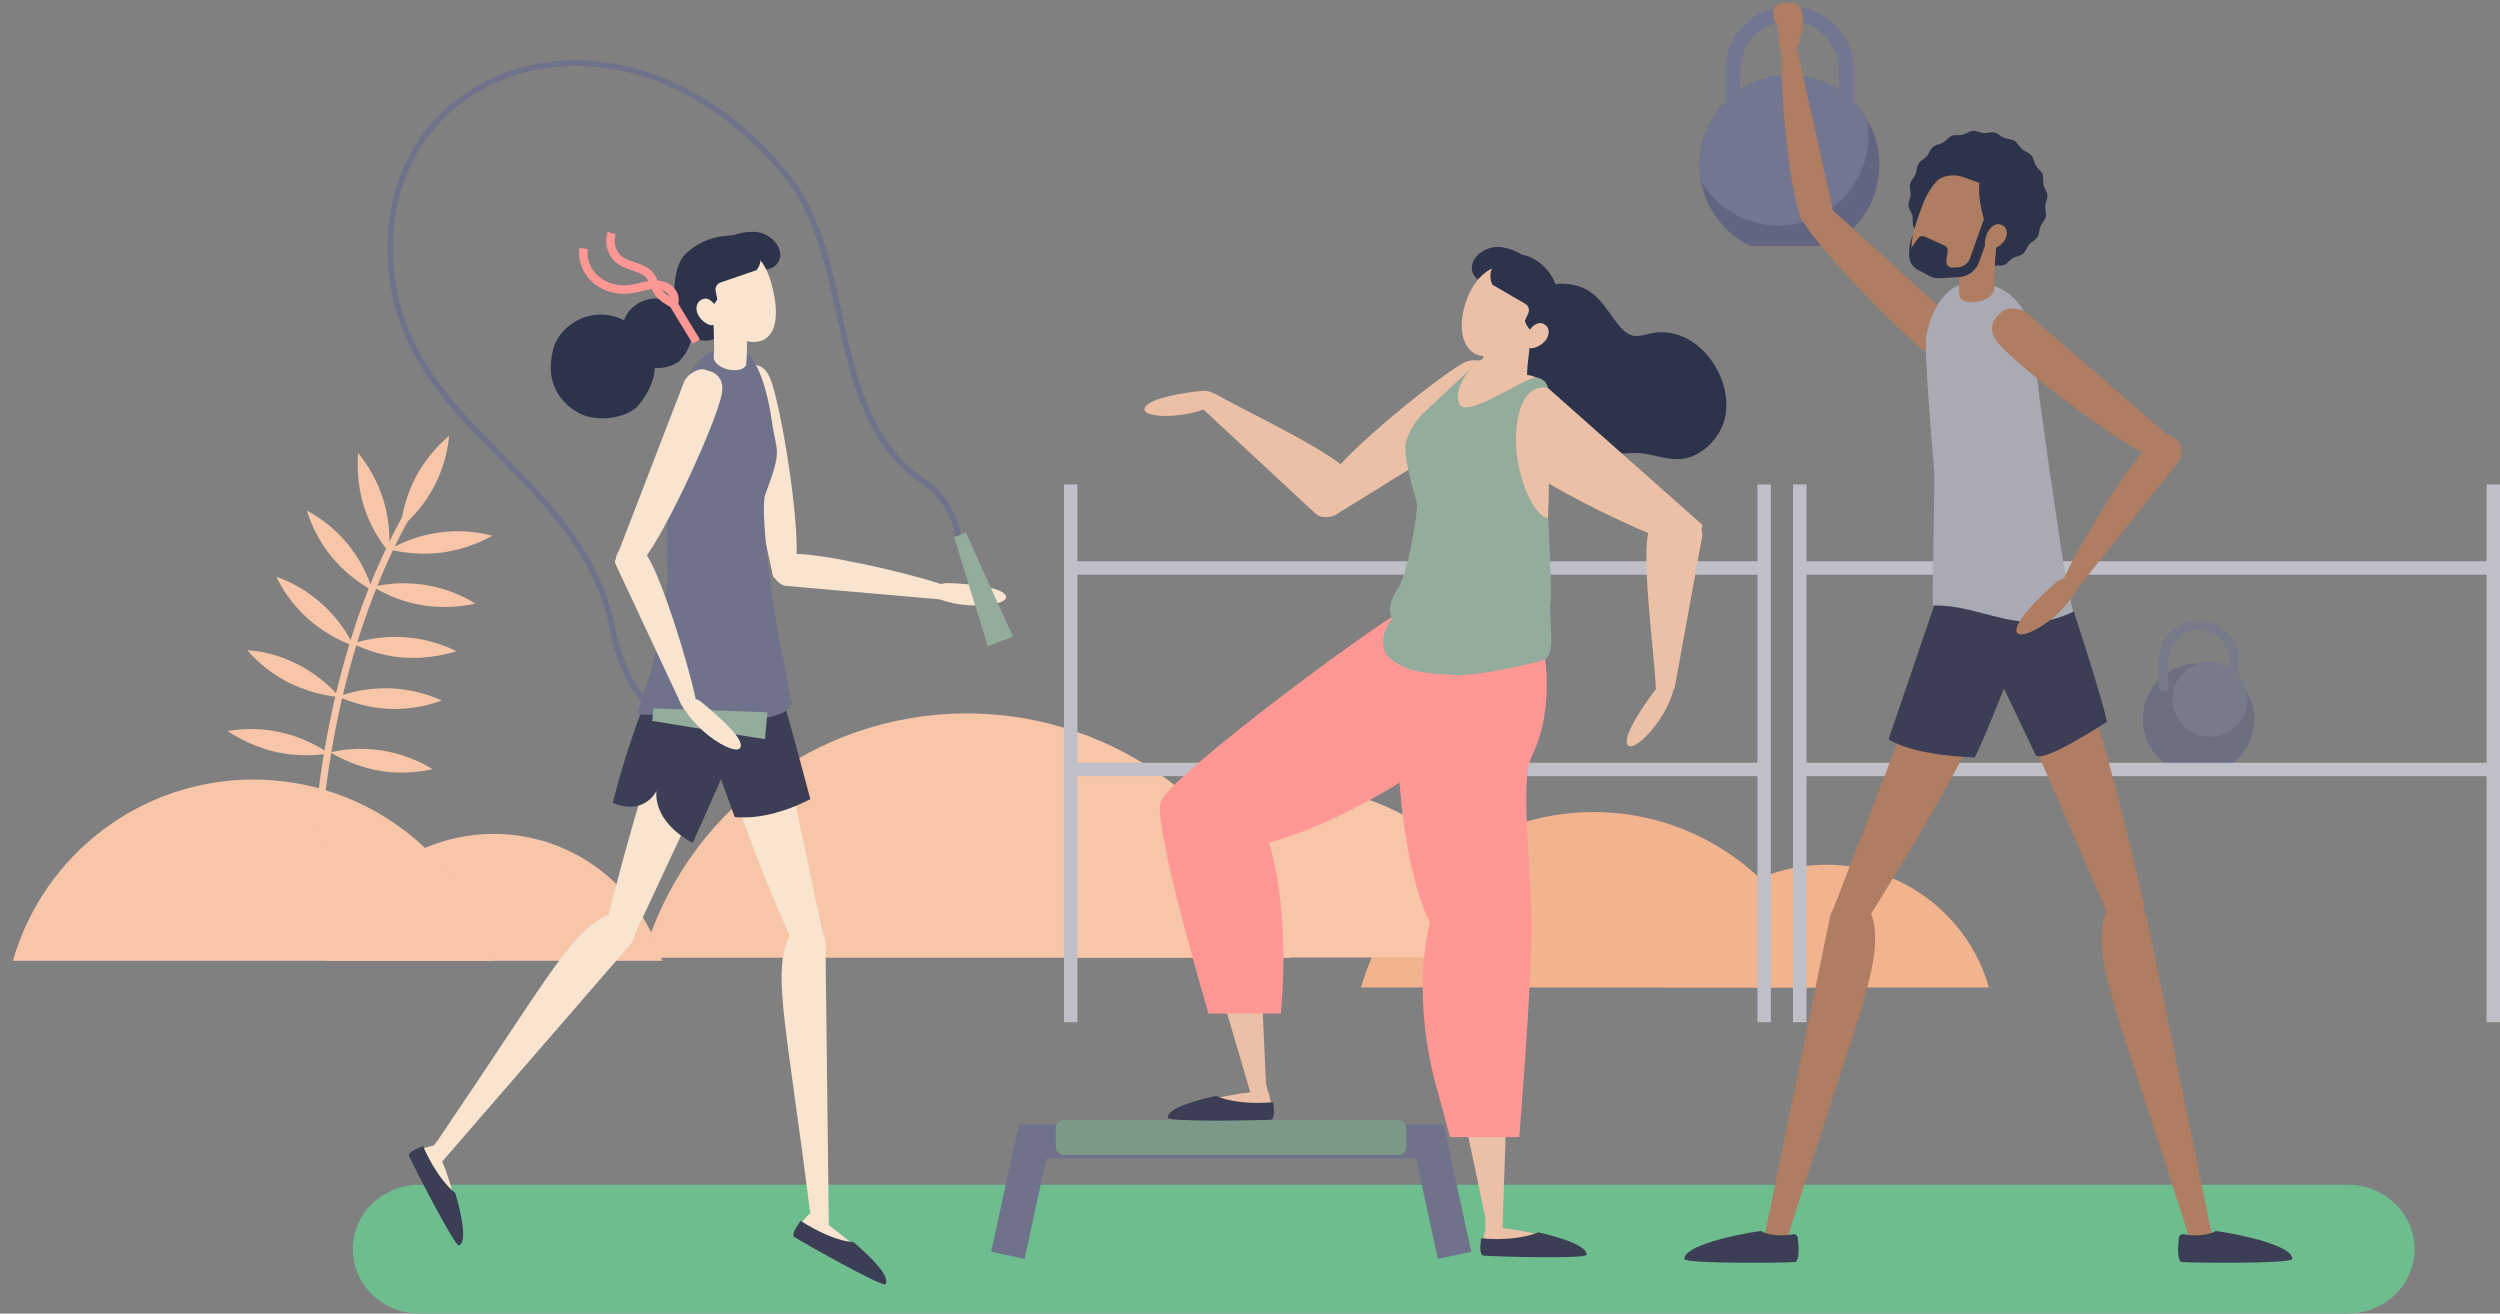 <svg xmlns="http://www.w3.org/2000/svg" xmlns:xlink="http://www.w3.org/1999/xlink" id="Group_496" x="0px" y="0px" viewBox="0 0 892.2 468.8" style="enable-background:new 0 0 892.2 468.8;" xml:space="preserve"><rect x="0" y="0" width="892.2" height="468.8" fill="#808080" stroke="none"/> <style type="text/css"> .st0{fill:#F2B38F;} .st1{fill:#F7C5A8;} .st2{clip-path:url(#SVGID_00000078016907491974387240000015614167243318622386_);} .st3{fill:#6EBD8F;} .st4{clip-path:url(#SVGID_00000082351917299542872480000011428109244179148466_);} .st5{fill:#626582;} .st6{fill:#737690;} .st7{opacity:0.63;} .st8{clip-path:url(#SVGID_00000091010416656986700050000005762016608194675901_);} .st9{clip-path:url(#SVGID_00000014619221514634792900000017171918346027140024_);} .st10{fill:#AF7D61;} .st11{fill:none;stroke:#6F728A;stroke-width:12.193;stroke-miterlimit:10;} .st12{fill:#7B9986;} .st13{fill:#F8E4CF;} .st14{fill:#3B3E54;} .st15{fill:#6F728A;} .st16{fill:#FFFFFF;} .st17{fill:#2D334A;} .st18{fill:none;stroke:#FF9894;stroke-width:3;stroke-miterlimit:10;} .st19{fill:none;stroke:#6F728A;stroke-width:2;stroke-miterlimit:10;} .st20{fill:#93AC9C;} .st21{fill:#BEBFC7;} .st22{fill:#EBC0A7;} .st23{fill:#FF9894;} .st24{fill:#A9AAB4;} </style> <g> <g> <g id="Group_475"> <path id="Path_10545" class="st0" d="M651.7,308.6c27,0,50.7,17.9,58.1,43.8H593.6C601.1,326.5,624.8,308.6,651.7,308.6"></path> <path id="Path_10546" class="st0" d="M568.7,289.8c38.5,0,72.4,25.5,83,62.6h-166C496.4,315.3,530.2,289.8,568.7,289.8"></path> <path id="Path_10550" class="st1" d="M460.7,280.7c37.6,0,70.6,24.9,81,61H379.7C390.1,305.6,423.1,280.7,460.7,280.7"></path> <path id="Path_10551" class="st1" d="M345,254.6c53.7,0,100.9,35.6,115.7,87.2H229.4C244.2,290.2,291.4,254.6,345,254.6"></path> <path id="Path_10552" class="st1" d="M176.2,297.6c27.9,0,52.4,18.5,60.1,45.3H116.1C123.8,316,148.3,297.6,176.2,297.6"></path> <path id="Path_10553" class="st1" d="M90.4,278.2c39.8,0,74.8,26.4,85.8,64.7H4.6C15.6,304.6,50.6,278.2,90.4,278.2"></path> <path id="Path_10559" class="st1" d="M0,227.1"></path> <path id="Path_10566" class="st1" d="M111.8,307.2c0.4-13.4,1.8-26.8,4.1-40c2.3-13.4,5.4-26.6,9.5-39.6 c4.6-15,10.7-29.5,18.2-43.3l2.2,1.2c-16.1,29.2-23.8,60.8-27.4,82.1c-2.3,13.1-3.7,26.3-4.1,39.6L111.8,307.2z"></path> <path id="Path_10567" class="st1" d="M148.4,170.2c-2.9,5.6-4.8,11.8-5.4,18.1c9.9-8.2,16.1-20,17.3-32.8 C155.4,159.7,151.4,164.6,148.4,170.2"></path> <path id="Path_10568" class="st1" d="M129.8,180.5c1.9,6.1,5,11.7,9,16.6c1.1-12.8-2.8-25.5-11-35.4 C127.3,168.1,128,174.5,129.8,180.5"></path> <path id="Path_10569" class="st1" d="M157.8,197.2c6.3-0.9,12.4-2.9,17.9-6c-12.4-3.3-25.6-1.5-36.7,4.9 C145.1,197.6,151.4,198,157.8,197.2"></path> <path id="Path_10570" class="st1" d="M150.8,216c6.3,1,12.7,0.8,18.9-0.6c-10.9-6.7-24.1-8.9-36.6-6 C138.5,212.7,144.5,215,150.8,216"></path> <path id="Path_10571" class="st1" d="M144.1,234.7c6.3,0.4,12.7-0.4,18.8-2.3c-11.5-5.7-24.8-6.7-37-2.7 C131.6,232.5,137.8,234.2,144.1,234.7"></path> <path id="Path_10572" class="st1" d="M139,253c6.3,0.2,12.7-0.8,18.7-3c-11.7-5.3-25-5.8-37-1.4C126.5,251.2,132.7,252.7,139,253 "></path> <path id="Path_10573" class="st1" d="M135.5,275.1c6.3,1,12.7,0.8,18.9-0.6c-10.9-6.7-24.1-8.9-36.6-6 C123.3,271.7,129.3,274,135.5,275.1"></path> <path id="Path_10574" class="st1" d="M118.4,198.8c4.1,4.9,9,8.9,14.6,12c-3.8-12.3-12.2-22.6-23.5-28.6 C111.4,188.3,114.4,193.9,118.4,198.8"></path> <path id="Path_10575" class="st1" d="M103,243.6c5.7,2.8,11.8,4.6,18.2,5.2c-8.4-9.7-20.2-15.8-33-16.8 C92.3,236.8,97.4,240.7,103,243.6"></path> <path id="Path_10576" class="st1" d="M98.5,268.4c6.2,1.3,12.6,1.5,18.9,0.5c-10.5-7.3-23.5-10.2-36.2-8 C86.5,264.4,92.3,266.9,98.5,268.4"></path> <path id="Path_10577" class="st1" d="M110,220.9c4.8,4.2,10.3,7.5,16.2,9.6c-5.6-11.5-15.5-20.4-27.6-24.7 C101.4,211.6,105.3,216.7,110,220.9"></path> </g> </g> <g> <defs> <path id="SVGID_1_" d="M149.8,422.8c-13.2,0-23.9,10.3-23.9,23s10.7,23,23.9,23h688c13.2,0,23.9-10.3,23.9-23s-10.7-23-23.9-23 H149.8z"></path> </defs> <clipPath id="SVGID_00000045581692860182333750000005878979467583240335_"> <use xlink:href="#SVGID_1_" style="overflow:visible;"></use> </clipPath> <g id="Group_477" style="clip-path:url(#SVGID_00000045581692860182333750000005878979467583240335_);"> <path id="Path_10713" class="st3" d="M116.6,467l38.4-181.8l716.1,139.4l-38.4,181.8L116.6,467z"></path> </g> </g> <g> <defs> <rect id="SVGID_00000031200063510210876490000006326639711302822823_" x="594.8" width="87.8" height="87.8"></rect> </defs> <clipPath id="SVGID_00000011001649723681867890000014443358279882379710_"> <use xlink:href="#SVGID_00000031200063510210876490000006326639711302822823_" style="overflow:visible;"></use> </clipPath> <g id="Group_481" style="clip-path:url(#SVGID_00000011001649723681867890000014443358279882379710_);"> <path id="Path_10615" class="st5" d="M670.7,58.9c0,17.7-14.4,32.1-32.1,32.1c-17.7,0-32.1-14.4-32.1-32.1 c0-17.7,14.4-32.1,32.1-32.1c11.3,0,21.8,6,27.6,15.8C669.2,47.5,670.7,53.2,670.7,58.9"></path> <path id="Path_10616" class="st6" d="M666.8,48.4c0,17.7-14.4,32.1-32.1,32.1c-11.3,0-21.8-6-27.6-15.8 c-3.2-17.4,8.3-34.2,25.7-37.4c13.2-2.4,26.6,3.6,33.5,15.2C666.6,44.5,666.8,46.5,666.8,48.4"></path> <path id="Path_10617" class="st6" d="M661.6,42.2h-5.3V25.1c0-9.7-7.9-17.6-17.6-17.6c-9.7,0-17.6,7.9-17.6,17.6v17.1h-5.3V25.1 c0-12.7,10.2-22.9,22.9-22.9s22.9,10.2,22.9,22.9c0,0,0,0,0,0.1L661.6,42.2z"></path> </g> </g> <g id="Group_604"> <g id="Group_492" transform="translate(618.335 219.139)" class="st7"> <g id="Group_491"> <g> <defs> <rect id="SVGID_00000094615598449477911260000010902311360998575491_" x="139.3" y="1" width="54.4" height="56.3"></rect> </defs> <clipPath id="SVGID_00000036212230179615150000000011239036934058386334_"> <use xlink:href="#SVGID_00000094615598449477911260000010902311360998575491_" style="overflow:visible;"></use> </clipPath> <g id="Group_490" style="clip-path:url(#SVGID_00000036212230179615150000000011239036934058386334_);"> <g id="Group_489" transform="translate(0 0)"> <g> <defs> <rect id="SVGID_00000142869258515191873530000013649587659951728272_" x="139.3" y="1" width="54.4" height="54.4"></rect> </defs> <clipPath id="SVGID_00000178911982801177723570000012572564009563369402_"> <use xlink:href="#SVGID_00000142869258515191873530000013649587659951728272_" style="overflow:visible;"></use> </clipPath> <g id="Group_488" style="clip-path:url(#SVGID_00000178911982801177723570000012572564009563369402_);"> <path id="Path_10621" class="st5" d="M186.2,37.5c0,11-8.9,19.9-19.9,19.9c-11,0-19.9-8.9-19.9-19.9s8.9-19.9,19.9-19.9 c7,0,13.5,3.7,17.1,9.8C185.3,30.5,186.2,34,186.2,37.5"></path> <path id="Path_10622" class="st6" d="M183.8,31c-0.3,7.4-6.6,13.1-14,12.8c-7.4-0.3-13.1-6.6-12.8-14 c0.3-7.4,6.6-13.1,14-12.8c6,0.3,11.1,4.5,12.4,10.4C183.7,28.6,183.8,29.8,183.8,31"></path> <path id="Path_10623" class="st6" d="M180.6,27.2h-3.3V16.6c-0.1-6-5-10.8-11-10.8c-5.9,0.1-10.7,4.8-10.8,10.8v10.6h-3.3 V16.6c0-7.8,6.3-14.2,14.2-14.2s14.2,6.3,14.2,14.2L180.6,27.2z"></path> </g> </g> </g> </g> </g> </g> </g> <path id="Path_10624" class="st10" d="M640,1.1c0,0-7.5-0.7-7.2,3.1c0.2,2.6,0.1,3.3,1.6,4.4c1.2,0.9,5.1-0.2,5.8-3.3 C641,2.5,641.6,1.7,640,1.1"></path> <path id="Path_10625" class="st11" d="M359.7,448l8.8-40.6h141.8l8.8,40.6"></path> <path id="Path_10626" class="st12" d="M499,412.2H379.7c-1.6,0-2.9-1.3-2.9-2.9v-6.7c0-1.6,1.3-2.9,2.9-2.9H499 c1.6,0,2.9,1.3,2.9,2.9v6.7C501.9,410.9,500.6,412.2,499,412.2"></path> <path id="Path_10627" class="st13" d="M332.2,210.9c1.5-1.9,3.9-2.9,6.3-2.8c6.2,0.2,17.9,1.1,20.2,4.1c3.3,4.1-16.6,6.3-27.4-0.2 L332.2,210.9z"></path> <path id="Path_10628" class="st13" d="M335.7,208.4c-13.6-4.5-43.8-11.2-52.9-10.7c-7.5,0.4-7.2,5-7.2,5.2 c-0.5,2.3,2.1,5.8,4.8,6.2l55,4.8L335.7,208.4z"></path> <path id="Path_10629" class="st13" d="M275,135.4c-3-7.9-9.4-4.5-9.6-4.5c-2.5,0.2-4.8,4.6-4.3,7.6l14.8,67.1 c0.1,1.1,2,0.9,3.1,0.8c0.4,0,0.7-0.2,1-0.4c2.4-1.1,4.1-4.1,4.2-6.7C285.3,185.6,278.9,145.6,275,135.4"></path> <path id="Path_10630" class="st13" d="M288.7,433.3c0,0-5.5,5.7-4.5,6.7s28.1,16.8,30.7,16.6s-2.3-5.2-2.3-5.2 s-11.2-10.4-18.3-15.2C294.3,436.2,289,432.9,288.7,433.3"></path> <path id="Path_10631" class="st13" d="M280.9,335.9c1.6-3.7,3.6-5.5,6.9-5.7c3.6-0.2,6.6,2.6,6.8,6.2c0,0.1,0,0.1,0,0.2l1.2,102.2 c0,1.7-1.3,3-3,3c-1.6,0-2.9-1.2-3-2.7l-0.4-4.4C280.5,365.1,276.1,349.1,280.9,335.9"></path> <path id="Path_10632" class="st13" d="M254.3,251.7c0.5-11.9,6.5-15,10.9-15.7c0.3-0.1,0.6-0.2,0.9-0.3c3.4-0.9,6.9,1.1,7.8,4.6 c0,0.1,0,0.1,0.1,0.2l20.7,97.5c0.3,1.6-0.7,3.1-2.2,3.5c-0.5,0.1-1,0.1-1.5,0c-3.8-0.3-7.1-2.6-8.6-6.1 C274.4,317.4,253.6,267.2,254.3,251.7"></path> <path id="Path_10633" class="st13" d="M215.3,327.3c3.6-1.7,6.3-1.8,8.9,0.3c2.8,2.3,3.2,6.3,1,9.1c0,0.1-0.1,0.1-0.1,0.2 l-67,77.3c-1.1,1.2-3,1.4-4.2,0.3c-1.2-1-1.4-2.8-0.4-4l2.7-3.5C195.6,348.9,203,334,215.3,327.3"></path> <path id="Path_10634" class="st13" d="M246.4,240.4c7.7-9.5,14.3-8.4,18.2-6.3c0.3,0.1,0.6,0.2,0.9,0.3c3.3,1.4,4.8,5.2,3.4,8.5 c0,0.1-0.1,0.1-0.1,0.2l-43.3,92.6c-0.7,1.5-2.5,2.1-4,1.4c-0.4-0.2-0.8-0.5-1.1-0.9c-2.8-2.6-4-6.5-3.1-10.2 C222.2,306.6,236.4,252.7,246.4,240.4"></path> <path id="Path_10635" class="st14" d="M289.2,285.2c-6.8-25.8-14.2-51.6-14.2-51.6l-30.7,6c0.1,2.6,9.2,28.1,17.9,52 C267.9,292.1,277,291.4,289.2,285.2"></path> <path id="Path_10636" class="st14" d="M238.9,234.4c-5.7,5.3-15.3,32.3-20.2,52.1c3.9,1.7,11.2,3.2,15.6-4.2 c0,0-1.9,10.5,12.9,18.5c11.3-24.9,21.8-49.9,21.8-49.9S247.9,226,238.9,234.4"></path> <path id="Path_10637" class="st15" d="M228.5,255c-3.2,0,6.3-13.2,9.8-48.8c-0.7-16.2,0.3-51.5,3.9-63.1 c4.6-14.7,12-22.7,24.2-16.8c3.8,1.8,7.5,12.7,9.1,24.2s3.9,9.2-2.4,26c-2.2,6,3.5,47.2,6.3,57.9c0.8,3.1,2,13.6,3.5,16.8 c-2.2,1.6-1.9,2.6-4.3,3.5C261.8,260.8,246.2,255,228.5,255"></path> <path id="Path_10638" class="st14" d="M304.6,443.3c-3.5-0.2-8.7-1.9-14.1-4.8c-1.7-0.9-3.3-1.9-4.8-2.8c-1.6,2.3-3.3,5-2.2,5.8 c2,1.3,31.6,18.1,32.5,16.8C317.8,455.6,311.1,448.8,304.6,443.3"></path> <path id="Path_10639" class="st13" d="M154.8,408.8c0,0-7.7,1.7-7.5,3.1s14.1,29.5,16.4,30.8s1-5.6,1-5.6s-3.6-14.9-6.9-22.7 C157.9,414.2,155.2,408.5,154.8,408.8"></path> <path id="Path_10640" class="st14" d="M162.5,425.8c-2.8-2.2-6.2-6.4-9.1-11.8c-0.9-1.7-1.8-3.4-2.4-5c-2.6,1-5.5,2.4-5,3.6 c0.9,2.2,16.4,32.5,17.8,31.9C166.7,443.4,164.9,434,162.5,425.8"></path> <path id="Path_10641" class="st16" d="M243.7,249.3c2.3-0.6,4.8-0.1,6.7,1.4c4.8,3.9,13.8,11.4,13.9,15.3 c0.2,5.2-17.1-4.7-21.9-16.4L243.7,249.3z"></path> <path id="Path_10642" class="st13" d="M257.5,141.1c1.8-8.2-5.3-8.9-5.5-9c-2.2-1.2-6.5,1.2-7.8,4l-24.7,64.1 c-0.5,1,1.1,1.8,2.1,2.4c0.3,0.2,0.7,0.3,1,0.2c2.6,0.4,5.6-1.2,7.3-3.3C238.3,188.6,255.1,151.8,257.5,141.1"></path> <path id="Path_10643" class="st13" d="M248.4,250c-2.9-14-12.4-44-17.4-51.6c-4.2-6.3-7.9-3.7-8.1-3.6c-2.2,0.7-3.9,4.7-2.9,7.2 l23.4,50L248.4,250z"></path> <path id="Path_10644" class="st17" d="M242.3,129c0,0,9.4-8.9,1.6-17.7s-19.3-4.1-21.3,3.5c-2.2,8.5,2.4,13.1,6,15.2 S238.5,131.8,242.3,129"></path> <path id="Path_10645" class="st17" d="M226.7,145.8c0,0,14-13.2,2.4-26.4s-28.7-6.1-31.7,5.3c-3.3,12.6,3.5,19.6,9,22.6 S221,150,226.7,145.8"></path> <path id="Path_10646" class="st17" d="M243.9,91.5c4.6-5.5,16.9-11.2,25.8-3.6c2.3,2.5,2.2,6.3-0.2,8.7l-15.5,4.6 c-1.5,0.3-2.4,1.7-2.2,3.2l7,12.8c-4,7.1-10.4,3.4-12.6,3.6l-5.4-11.4C240.9,109.4,239.4,97,243.9,91.5"></path> <path id="Path_10647" class="st17" d="M270.6,82.9c-3.8-0.7-10.7,0.7-13.1,4s-1.1,5,2,7.2s14.1,3.5,17.1,0.8 C281.2,90.9,276.6,83.9,270.6,82.9"></path> <path id="Path_10648" class="st13" d="M254.2,108l11.9-0.8c0.1,1.6,0.9,17.1,0.2,22.9c-0.5,1.8-3.5,2.5-6.7,1.7 c-2.9-0.8-4.9-2.6-4.9-4.2h0C255.1,124,254.6,113.7,254.2,108"></path> <path id="Path_10649" class="st13" d="M252.5,107.3c3.1,10.2,12.6,16.3,18.9,14.4s6.7-11,3.7-21.2s-9.7-13.9-15.9-12 S249.5,97.1,252.5,107.3"></path> <path id="Path_10650" class="st17" d="M248.6,91c3.7-5.4,13.8-10.9,21.4-3.2c2,2.6,2,6.1,0,8.6l-12.8,4.4 c-1.3,0.4-2.1,1.8-1.8,3.1l0.6,2.9c-2.3,4.5-6.6,3.6-6.8,4.8l-2.5-7.4C246.7,104.2,244.9,96.4,248.6,91"></path> <path id="Path_10651" class="st13" d="M248.7,111.2c0.6,2.6,3.9,5.3,5.8,4.8s1.8-2.6,1.3-5.2s-2.7-4.6-4.5-4.2 S248.1,108.6,248.7,111.2"></path> <line id="Line_81" class="st18" x1="248.5" y1="121.9" x2="240.1" y2="108.1"></line> <path id="Path_10652" class="st18" d="M240.5,108.3c0.8-2.1-0.5-4.5-2.5-5.7c-2-1-4.3-1.3-6.5-0.8c-2.2,0.4-4.3,1.1-6.6,1.4 c-4.3,0.6-8.6-0.5-12-3.2c-3.4-2.7-5.1-7-4.7-11.3"></path> <path id="Path_10653" class="st18" d="M240.4,108.5c-2.1-1.2-4.3-2.4-5.6-4.4c-1.1-1.7-1.4-3.9-2.7-5.6c-2.5-3.3-7.5-3.2-10.8-5.6 c-3-2.2-4.2-6.2-3-9.7"></path> <path id="Path_10654" class="st19" d="M342.5,196c0,0,0.3-15.4-13.3-24.5c-34.6-23.2-24.1-79.4-48.5-108.9 c-60.2-73.1-151.2-37.7-140.6,37.7c7.6,53.8,67.9,70.2,78.4,123.9c2.2,11.4,8.7,29.9,23,32"></path> <path id="Path_10655" class="st20" d="M361.5,227.2l-9,3.4l-12-38.9l4.2-1.6L361.5,227.2z"></path> <path id="Path_10656" class="st20" d="M273.9,254.2l-0.9,9.6l-40.2-6.5l0.4-4.5L273.9,254.2z"></path> <path id="Path_10657" class="st13" d="M243.7,249.3c2.3-0.6,4.8-0.1,6.7,1.4c4.8,3.9,13.8,11.4,13.9,15.3 c0.2,5.2-17.1-4.7-21.9-16.4L243.7,249.3z"></path> <rect id="Rectangle_338" x="379.7" y="172.9" class="st21" width="4.8" height="191.9"></rect> <rect id="Rectangle_339" x="627.2" y="172.9" class="st21" width="4.8" height="191.9"></rect> <rect id="Rectangle_340" x="382.1" y="200.3" class="st21" width="247.5" height="4.8"></rect> <rect id="Rectangle_341" x="382.1" y="272.2" class="st21" width="247.5" height="4.8"></rect> <rect id="Rectangle_342" x="639.9" y="172.9" class="st21" width="4.8" height="191.9"></rect> <rect id="Rectangle_343" x="887.4" y="172.9" class="st21" width="4.8" height="191.9"></rect> <rect id="Rectangle_344" x="642.3" y="200.3" class="st21" width="247.5" height="4.8"></rect> <rect id="Rectangle_345" x="642.3" y="272.2" class="st21" width="247.5" height="4.8"></rect> <path id="Path_10664" class="st22" d="M507.8,180.1c-4-17.6-3.8-18.7,0.1-28.9c3.2-8.1,18-22.2,22.1-23.5 c13-4.1,19.1,4.9,21.7,20.1c2.1,12.1,1,51.1-1.9,67.1c0.2,11.3,0.6,21.5,1.2,31.7c-11.8,1.3-23.6,2.2-35.4,3l-17.7,1.3 c-1.3,0.1-2.7,0.2-4,0.3c2.7-8.7,5.2-16.8,5.7-18.2C503.8,222.7,509.2,186.4,507.8,180.1"></path> <path id="Path_10665" class="st22" d="M452.7,389.8c0,0,2.2,7.7,0.8,8.1s-32.8,1.5-35,0.1s4.5-3.5,4.5-3.5s14.9-3.9,23.4-4.7 C446.4,389.8,452.7,389.4,452.7,389.8"></path> <path id="Path_10666" class="st22" d="M441.5,287.1c-2.6-3-15.6-2.1-18.9-1.3c-3.5,0.9-5.6,4.5-4.7,7.9c0,0.1,0,0.1,0.1,0.2 l29,98.6c0.5,1.6,2.1,2.5,3.7,2c1.5-0.4,2.4-2,2.1-3.5l-1-4.3C448.7,324.5,450,298.4,441.5,287.1"></path> <path id="Path_10667" class="st22" d="M516.5,251.9c7.5-9.8-3.3-25.1-6.3-28.3c-0.1-0.3-0.3-0.5-0.5-0.8c-2.1-2.9-6.2-3.5-9.1-1.3 c-0.1,0-0.1,0.1-0.2,0.1l-80.4,64c-1.3,1-1.5,2.9-0.5,4.2c0.3,0.4,0.7,0.7,1.2,0.9c3.1,2.1,15.4,11.5,18.9,9.7 C457.5,291.1,506.8,264.6,516.5,251.9"></path> <path id="Path_10668" class="st14" d="M434,391.1c3.2,1.5,8.6,2.5,14.8,2.5c2,0,3.8-0.1,5.6-0.2c0.4,2.8,0.5,6-0.8,6.2 c-2.4,0.2-36.6,0.9-36.8-0.7C416.4,395.8,425.6,392.9,434,391.1"></path> <path id="Path_10669" class="st23" d="M513.4,270c0,0-30,22.4-60.5,30.7c0,0,7.8,23,4.2,61h-25.8c0,0-19.7-66.2-17.1-75.4 s83.9-69.1,88.4-69.4s26.3,13,26.3,13L513.4,270z"></path> <path id="Path_10670" class="st17" d="M615.5,149.6c3.7-14.9-10.1-34.5-27-30.5c-1.5,0.5-3.2,0.8-4.8,0.8 c-2.5-0.1-4.3-1.8-5.8-3.6c-3.3-3.9-5.7-8.7-9.9-11.8c-6.7-5-17.9-4.2-25,2.1c-6.3,5.6-8.9,14.3-6.8,22.5c2.2,7.4,8.3,13,15.6,16 c1.9,0.6,3.6,1.5,5.2,2.6c2.8,2.2,3.6,6,5.7,8.9c2,2.7,5,4.6,8.4,5.2c4.5,0.8,9.3-0.4,13.9-0.1c5.4,0.4,10.3,2.8,15.8,2 C607.8,162.6,613.8,156.2,615.5,149.6"></path> <path id="Path_10671" class="st22" d="M435.1,141.8c-1.7-1.7-4.1-2.6-6.5-2.3c-6.2,0.7-17.8,2.5-19.9,5.7 c-2.9,4.4,17.1,5,27.4-2.4L435.1,141.8z"></path> <path id="Path_10672" class="st22" d="M522.1,129.6c7.3-4.2,19.9,5.7,20.1,5.8c1.8,1.8,0.8,6.6-1.5,8.7l-64,39.6 c-0.8,0.8-2.1-0.5-2.9-1.3c-0.3-0.3-0.4-0.6-0.5-0.9c-1.2-2.3-1.3-7.9,0.3-10.1C481.5,160,512.5,135.1,522.1,129.6"></path> <path id="Path_10673" class="st22" d="M433.4,140.4c12.6,7.1,42.5,21.1,48.2,28.2c4.8,5.9-3.9,14.2-4.1,14.3 c-1.3,1.9-5.7,2.3-7.8,0.6l-40.6-37.7L433.4,140.4z"></path> <path id="Path_10674" class="st22" d="M596.4,243.8c-2.4,0-4.7,1.2-6.2,3.1c-3.7,5-10.4,14.7-9.6,18.4c1.2,5.1,15.4-9,17.1-21.5 L596.4,243.8z"></path> <path id="Path_10675" class="st22" d="M541.8,165c-6.4-6-2.5-29.1-2.4-29.3c1.2-2.2,6.3-2.6,9-0.8l58.7,52c1,0.6,0.1,2.2-0.4,3.2 c-0.2,0.3-0.4,0.6-0.7,0.8c-2,1.8-7.5,3.3-10.1,2.4C582.2,188.4,550.1,172.8,541.8,165"></path> <path id="Path_10676" class="st22" d="M591,246c-0.8-14.4-5.4-48.1-2.5-56.7c2.4-7.2,14.1-4.3,14.3-4.3c2.3,0.1,5,3.5,4.7,6.3 l-9.9,54.5L591,246z"></path> <path id="Path_10677" class="st22" d="M530.3,438.3c0,0-2.2,7.6-0.9,8.1s32.8,1.8,35,0.4s-4.5-3.6-4.5-3.6s-14.8-4-23.4-4.9 C536.6,438.3,530.3,437.9,530.3,438.3"></path> <path id="Path_10678" class="st22" d="M515.2,335.1c1.8-3.6,14.6-5.9,18-5.9c3.6,0,6.5,2.9,6.5,6.5c0,0.1,0,0.1,0,0.2l-3.5,102.7 c-0.1,1.7-1.4,3-3.1,2.9c-1.6,0-2.9-1.3-2.9-2.9l-0.2-4.4C517.5,373,509.8,348.1,515.2,335.1"></path> <path id="Path_10679" class="st22" d="M503.2,243.4c2.6-12,21.2-13.8,25.6-13.6c3.5-0.8,6.9,1.4,7.7,4.9c0.1,0.4,0.1,0.8,0.2,1.2 l3.5,102.7c0.1,1.7-1.2,3-2.9,3.1c-0.5,0-1-0.1-1.4-0.3c-3.7-1-18.8-4.2-19.6-8C511.7,313.7,499.8,259,503.2,243.4"></path> <path id="Path_10680" class="st14" d="M549,439.8c-3.3,1.4-8.7,2.4-14.8,2.4c-2,0-3.8-0.1-5.6-0.3c-0.4,2.8-0.6,6,0.8,6.2 c2.4,0.3,36.6,1.3,36.8-0.3C566.5,444.7,557.4,441.7,549,439.8"></path> <path id="Path_10681" class="st17" d="M534.7,88.1c3.9,0.1,10.4,2.8,12.1,6.6s0.1,5.1-3.4,6.7s-14.6,0.6-17-2.6 C522.7,93.9,528.6,88,534.7,88.1"></path> <path id="Path_10682" class="st22" d="M547.4,114.3L533,112c-0.3,1.6-4.8,17.4-4.6,23.3c0.3,1.8,5.4,2.5,8.7,1.9 c2.9-0.5,6.9-0.7,7.1-2.4l0.8-1C544.9,130.3,546.4,120,547.4,114.3"></path> <path id="Path_10683" class="st22" d="M547.7,115.7c-5,9.4-15.7,13.6-21.4,10.5s-6.2-13.5-1.2-22.9s14-10.5,19.8-7.4 S552.7,106.3,547.7,115.7"></path> <path id="Path_10684" class="st17" d="M554.7,100.4c-2.6-6.1-11.5-13.5-20.4-7.3c-2.4,2.1-3.1,5.6-1.7,8.5l11.7,6.8 c1.2,0.7,1.7,2.2,1.1,3.4l-1.2,2.7c1.4,4.8,5.8,4.8,5.8,6.1l3.9-6.8C554,113.9,557.3,106.5,554.7,100.4"></path> <path id="Path_10685" class="st22" d="M552.2,120.5c-1.1,2.4-4.9,4.4-6.6,3.6s-1.3-3-0.2-5.4s3.5-4,5.3-3.2 S553.3,118.1,552.2,120.5"></path> <path id="Path_10686" class="st23" d="M498.6,235.9c0,0-3.1,63.1,11.7,93.3c0,0-7.5,25.8,3.2,61.8l4,14.8h24.7 c0,0,4.4-53.9,4.4-74.8s-4.3-52.4,0-61c9.2-18.7,3.9-40.3,3.9-40.3l-23.9-4.1L498.6,235.9z"></path> <path id="Path_10687" class="st20" d="M552.5,138.5c0,0-8.9-3.1-11.1,12.7s5.7,33.3,11.1,33.7c0,0,1.4,25,0.8,30.8 s2.4,18.5-2.8,20s-24.5,5.8-31.3,5.2s-16.1-0.1-23-5.8c-2.7-2.2-4.5-7.2,0.6-14.3c0,0-2.5-4.1,1.7-10.1s7.5-28.7,7.2-30.7 s-5.6-18.1-3.8-22.7c1.3-4.1,3.7-7.8,6.9-10.7c5.4-4.9,16-15,16-15s-6.6,7.5-3.9,12.7s23.8-10,27.5-9.6 C550.4,135,552.1,136.5,552.5,138.5"></path> <path id="Path_10688" class="st10" d="M715.6,233.8c1.7-13.9-4.4-18.5-9.3-20c-3.5-2.1-8-1.1-10.2,2.4c-0.2,0.4-0.5,0.8-0.6,1.3 l-42.2,109.4c-0.7,1.8,0.2,3.7,2,4.4c0.5,0.2,1.1,0.3,1.6,0.2c4.4,0.3,8.6-1.8,10.9-5.5C680.1,306.4,713.4,251.9,715.6,233.8"></path> <path id="Path_10689" class="st10" d="M734.3,223.2c-8.5-11.1-16.2-10.1-20.7-7.7c-4,0.9-6.5,4.9-5.5,8.9c0.1,0.5,0.3,0.9,0.4,1.3 l46.8,107.6c0.8,1.7,2.8,2.5,4.5,1.8c0.5-0.2,1-0.6,1.3-1c3.3-2.9,4.8-7.3,3.9-11.6C760,299.9,745.4,237.7,734.3,223.2"></path> <path id="Path_10690" class="st10" d="M750.5,329.1c1.1-4.5,2.9-7,6.6-7.8c4-0.9,8,1.6,8.9,5.6c0,0.1,0,0.2,0.1,0.2l23.5,114.7 c0.4,1.8-2,4-3.8,4.4c-1.8,0.4-3.6-0.7-4.1-2.5l-1.3-4.9C756,362.2,747.8,345,750.5,329.1"></path> <path id="Path_10691" class="st14" d="M738,211.7c0,0,12.6,38.3,13.9,45.9c0,0-23.8,15.6-25.5,11.7l-27.2-57.2L738,211.7z"></path> <path id="Path_10692" class="st10" d="M668.7,329.1c-1.1-4.5-2.9-7-6.6-7.8c-4-0.9-8,1.6-8.9,5.6c0,0.1,0,0.2-0.1,0.2l-23.5,114.7 c-0.4,1.8,2,4,3.8,4.4c1.8,0.4,3.6-0.7,4.1-2.5l1.3-4.9C663.2,362.2,671.4,345,668.7,329.1"></path> <path id="Path_10693" class="st14" d="M628.5,439.3c1.2,0.9,3.8,1.5,6.8,1.6c1.5,0,3-0.1,4.4-0.4c0.9-0.2,1.7,0.3,1.9,1.2 c0,0.1,0,0.1,0,0.2c0.4,3.3,0.6,8.4-1.1,8.5c-2.6,0.3-39.3,0.7-39.4-1.1C601,444.6,619,440.6,628.5,439.3"></path> <path id="Path_10694" class="st14" d="M790.7,439.3c-1.2,0.9-3.8,1.5-6.8,1.6c-1.5,0-3-0.1-4.4-0.4c-0.9-0.2-1.7,0.3-1.9,1.2 c0,0.1,0,0.1,0,0.2c-0.4,3.3-0.6,8.4,1.1,8.5c2.6,0.3,39.3,0.7,39.4-1.1C818.2,444.6,800.2,440.6,790.7,439.3"></path> <path id="Path_10695" class="st14" d="M720.7,231.7c0,0-13.3,34.3-16,38.6c0,0-21.4-0.4-30.7-6.5l17.6-51.6l8.5-0.8L720.7,231.7z"></path> <path id="Path_10696" class="st10" d="M638,20.9c-2-1.5-3.2-3.9-3.2-6.4c-0.1-6.5-2.4-10.3,1.1-12.3c9.1-5.1,9.6,7.9,3.3,19.5 L638,20.9z"></path> <path id="Path_10697" class="st10" d="M689.6,127.4c7.3,4.9,10.7-1.8,10.9-2c2-1.7,1.3-6.8-0.9-9.1L646.3,68 c-0.8-0.9-2.2,0.4-3.1,1.2c-0.3,0.2-0.5,0.6-0.6,0.9c-1.4,2.3-1,5.9,0.4,8.3C650.5,90.8,680.1,121,689.6,127.4"></path> <path id="Path_10698" class="st10" d="M635.8,18.2c-0.6,15,2.9,47.7,6,56.6c2.6,7.4,7.1,5.8,7.3,5.7c2.4-0.1,5.2-3.7,4.8-6.6 l-12.7-56.9L635.8,18.2z"></path> <path id="Path_10699" class="st24" d="M690.3,168.4c-0.1-1.7-3.9-43.8-2.8-48.9c3.3-15.2,12.3-22.9,26.2-16.6 c0.7,0.3,11.7,5.2,12.4,22.1c0.5,12.6,9.6,71.3,10.1,74.8c0.1,1,2.8,14.6,3.2,16.3c0.2,0.7,0.4,1.5,0.6,2.2 c-5,2.3-10.4,4-15.9,3.7c-11.8-0.5-22.4-6.3-34.2-5.9c0,0,0,0-0.1,0C689.5,214.2,690.5,172.3,690.3,168.4"></path> <path id="Path_10700" class="st17" d="M681.7,65.6c0.3-1.3,1.4-2.2,1.9-3.4c0.5-1.2,0.4-2.7,1.1-3.8c0.7-1.1,2.1-1.7,2.9-2.6 s1.2-2.4,2.2-3.3s2.5-1,3.6-1.6s1.9-1.9,3.1-2.4s2.6-0.1,3.9-0.4s2.4-1.3,3.7-1.4c1.3-0.1,2.5,0.7,3.8,0.8 c1.3,0.1,2.6-0.5,3.9-0.2s2.2,1.4,3.4,1.9c1.2,0.5,2.7,0.4,3.8,1.1c1.1,0.7,1.7,2.1,2.6,2.9s2.4,1.2,3.3,2.2s1,2.5,1.6,3.6 s1.9,1.9,2.4,3.1s0.1,2.6,0.4,3.9s1.3,2.4,1.4,3.7c0.1,1.3-0.7,2.5-0.8,3.8c-0.1,1.3,0.5,2.6,0.2,3.9s-1.4,2.2-1.9,3.4 c-0.5,1.2-0.4,2.7-1.1,3.8c-0.7,1.1-2.1,1.7-2.9,2.6s-1.2,2.4-2.2,3.3s-2.5,1-3.6,1.6s-1.9,1.9-3.1,2.4s-2.6,0.1-3.9,0.4 s-2.4,1.3-3.7,1.4c-1.3,0.1-2.5-0.7-3.8-0.8c-1.3-0.1-2.6,0.5-3.9,0.2s-2.2-1.4-3.4-1.9c-1.2-0.5-2.7-0.4-3.8-1.1 c-1.1-0.7-1.7-2.1-2.6-2.9s-2.4-1.2-3.3-2.2s-1-2.5-1.6-3.6s-1.9-1.9-2.4-3.1s-0.1-2.6-0.4-3.9s-1.3-2.4-1.4-3.7 c-0.1-1.3,0.7-2.5,0.8-3.8C681.9,68.2,681.4,66.8,681.7,65.6"></path> <path id="Path_10701" class="st17" d="M681.5,92c0,0-1-5.6,2.3-9.8s3.9,1.4,3.9,1.4L681.5,92z"></path> <path id="Path_10702" class="st17" d="M716.3,86.7c-0.4,0.5-5.9,9.3-7.5,9.1c-2.3-0.2-0.1-7.4-0.1-7.4L716.3,86.7z"></path> <path id="Path_10703" class="st17" d="M689.2,68.7c0,0-1.3-5.2,1.2-8.3c2.4-2.9,6.1-5.7,18.2-0.9c1.7,0.7,2.7,2.5,2.3,4.3 l-1.1,5.1L689.2,68.7z"></path> <path id="Path_10704" class="st10" d="M711,82.7c-2.6,7.2-5.3,13-10.6,15.2c-3.7,1.6-7.9,1.6-11.6,0c-4.5-1.9-6.3-4.8-6.6-8.6 c-0.3-4.3,1.5-9.6,3.7-15.6c4.1-11.3,11.7-15.1,18.7-12.6S715,71.4,711,82.7"></path> <path id="Path_10705" class="st10" d="M712.9,82.6l-12.6-1.3c-0.2,1.7-1.6,18.1-1,24.3c0.4,1.9,3.6,2.8,7,2 c3.1-0.7,5.3-2.6,5.4-4.3h0C711.4,99.5,712.3,88.6,712.9,82.6"></path> <path id="Path_10706" class="st17" d="M715.8,87.4c-2.2,0-4.2-1.1-5.3-3c-2.6-4.3-4.2-12.7-4.2-16.4c-0.1-6.5,2-7.8,2-7.8 s11.7,3.4,13.4,7.9C724.2,74.9,715.8,87.4,715.8,87.4"></path> <path id="Path_10707" class="st17" d="M708.9,75.8L703,92.3c-0.6,1.7-2.2,2.9-4.1,3.1l-2.1,0.1c-1.1,0.1-2.1-0.8-2.2-2 c0-0.1,0-0.3,0-0.4l0.5-3.5c0.1-0.8-0.3-1.6-1-1.9l-7.3-3.3c-0.8-0.3-1.7-0.1-2.2,0.6l-2.1,2.9c-1.9,2.6-1.3,6.2,1.3,8 c0.2,0.2,0.5,0.3,0.7,0.4l4.3,2.3c0.9,0.5,1.9,0.7,3,0.7c0.1,0,0.2,0,0.2,0l0.1,0h0l1.6-0.1l5.4-0.3c3.3-0.2,6.1-2.3,7.2-5.4 l5.9-16.5L708.9,75.8z"></path> <path id="Path_10708" class="st10" d="M715.9,84.8c-0.9,2.5-4.4,4.7-6.2,4.1s-1.5-2.8-0.7-5.2s3.1-4.2,4.9-3.6 S716.8,82.3,715.9,84.8"></path> <path id="Path_10709" class="st17" d="M707.9,65.8l-7.3-2.6c-2.5-0.9-5.1-0.8-7.5,0.2l-3.3,1.3l5.8-5.6l6.7-0.1l7.3,3.2 L707.9,65.8z"></path> <path id="Path_10710" class="st10" d="M740.5,206.2c-2.5-0.5-5.1,0.2-7,1.9c-4.9,4.3-13.9,12.8-13.9,16.8 c0.1,5.5,18.4-4.9,22.8-17.4L740.5,206.2z"></path> <path id="Path_10711" class="st10" d="M713.3,122.7c-5.7-6.7,0.6-10.8,0.7-11c1.5-2.2,6.6-2.1,9.1-0.2l54.3,47.1 c0.9,0.7-0.1,2.3-0.8,3.2c-0.2,0.3-0.5,0.6-0.8,0.7c-2.2,1.7-5.8,1.7-8.3,0.5C754.3,157.1,720.8,131.3,713.3,122.7"></path> <path id="Path_10712" class="st10" d="M736.6,206.4c6.1-13.7,23.8-41.4,30.6-48c5.6-5.5,8.9-2,9.1-1.9c2.1,1.2,3,5.7,1.4,8 l-36.2,45.4L736.6,206.4z"></path> </g> </g> </svg>